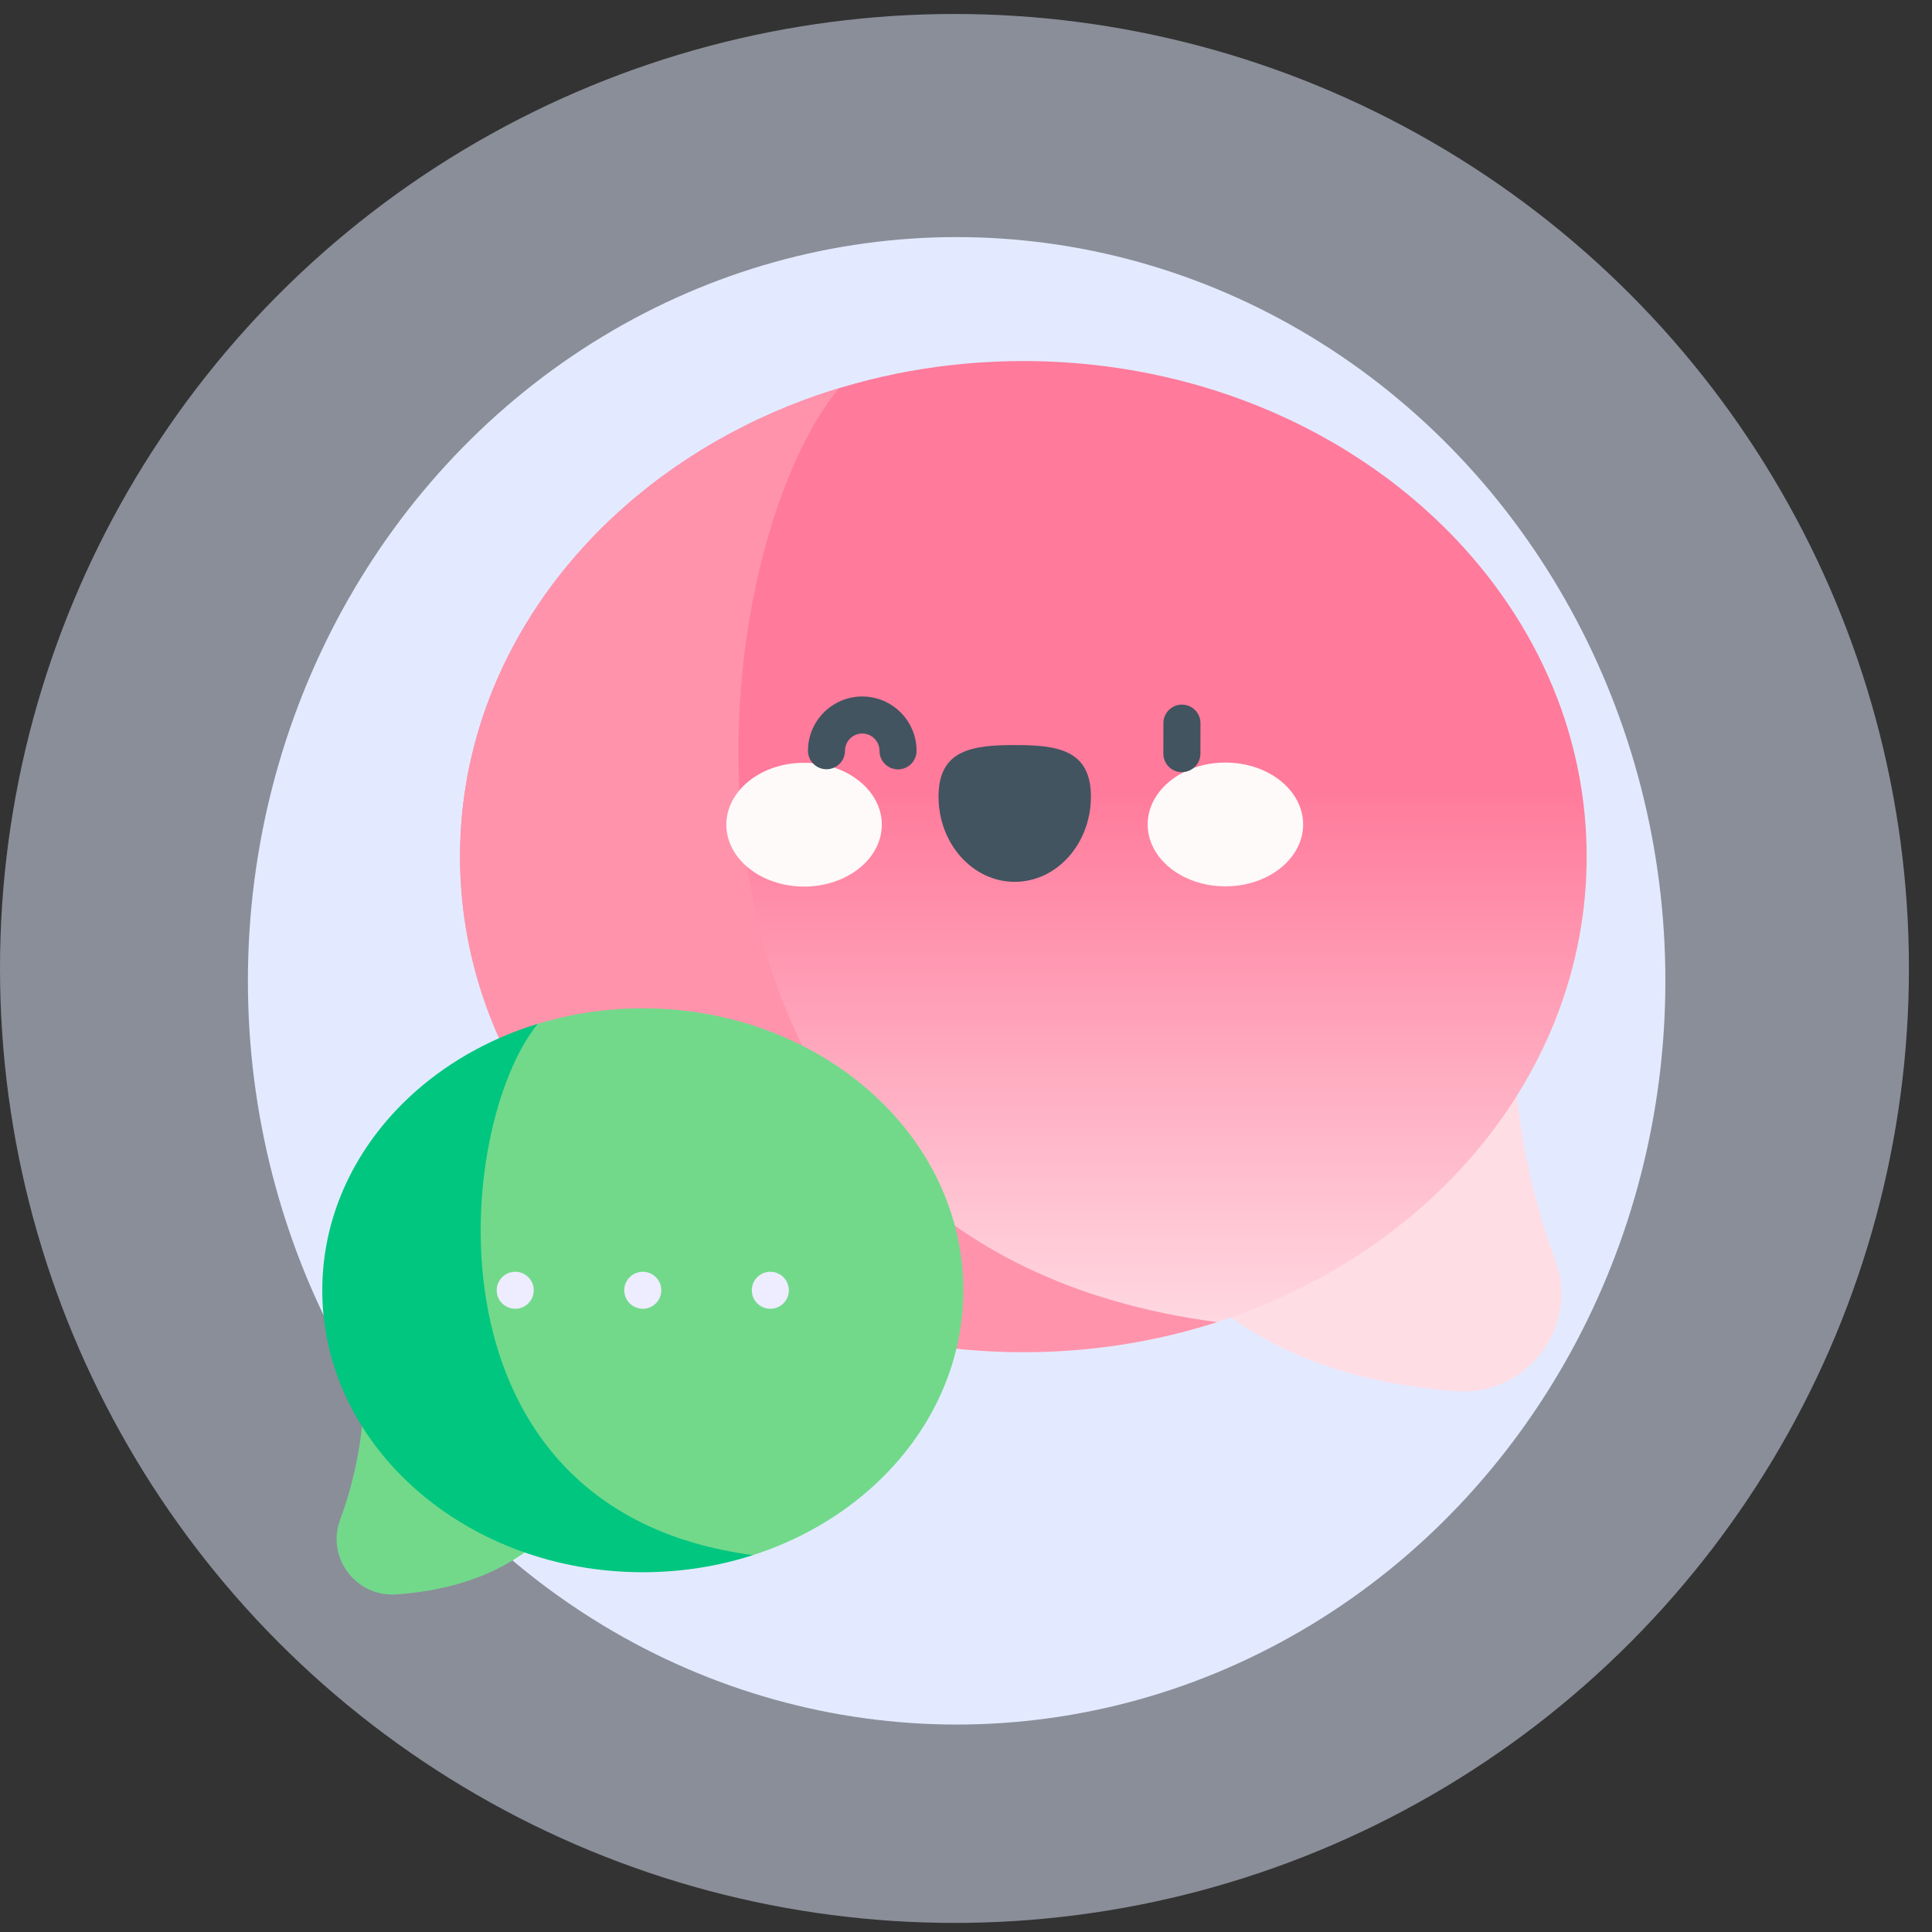 <svg width="64" height="64" viewBox="0 0 64 64" fill="none" xmlns="http://www.w3.org/2000/svg">
<rect x="0" y="0" width="64" height="64" fill="#333333" stroke="none"/>
<circle cx="31.618" cy="32.081" r="31.618" fill="#E3EAFF" fill-opacity="0.5"/>
<ellipse cx="31.69" cy="32.491" rx="23.478" ry="24.637" fill="#E3EAFF"/>
<g clip-path="url(#clip0_908_3231)">
<path d="M36.791 38.919C37.552 40.383 38.45 41.586 39.471 42.562C40.655 43.693 42.004 44.518 43.498 45.089C44.947 45.644 46.534 45.96 48.237 46.084C50.588 46.257 52.34 43.948 51.52 41.737C51.197 40.865 50.911 39.92 50.684 38.921C50.407 37.703 50.217 36.406 50.153 35.066C50.101 33.981 50.131 32.869 50.265 31.748L36.791 38.919Z" fill="#FFDDE5"/>
<path d="M15.24 28.377C15.24 30.21 15.582 31.974 16.212 33.62C16.955 35.561 18.1 37.34 19.558 38.88C21.451 40.879 23.874 42.475 26.637 43.503C28.869 44.334 31.324 44.793 33.9 44.793C36.477 44.793 38.931 44.334 41.163 43.503C43.926 42.475 46.349 40.879 48.242 38.88C49.7 37.34 50.845 35.561 51.588 33.62C52.218 31.974 52.56 30.21 52.56 28.377C52.56 26.543 52.218 24.78 51.588 23.134C50.845 21.193 49.7 19.414 48.242 17.874C46.349 15.875 43.926 14.278 41.163 13.25C38.931 12.42 36.476 11.96 33.9 11.96C31.323 11.96 28.869 12.42 26.637 13.25C23.874 14.278 21.451 15.875 19.558 17.874C18.099 19.414 16.955 21.193 16.212 23.134C15.582 24.78 15.24 26.543 15.24 28.377Z" fill="url(#paint0_linear_908_3231)"/>
<path d="M27.786 12.863C27.397 12.982 27.014 13.11 26.637 13.251C23.874 14.279 21.451 15.875 19.558 17.874C18.1 19.414 16.955 21.193 16.212 23.134C15.582 24.78 15.24 26.544 15.24 28.377C15.24 30.21 15.582 31.974 16.212 33.62C16.955 35.561 18.1 37.34 19.558 38.88C21.451 40.879 23.874 42.475 26.637 43.503C28.869 44.334 31.324 44.794 33.9 44.794C36.156 44.794 38.318 44.441 40.319 43.796C20.763 41.228 22.935 18.8 27.786 12.863Z" fill="#FF93AC"/>
<path d="M19.648 48.74C19.215 49.573 18.704 50.258 18.123 50.813C17.45 51.456 16.682 51.926 15.832 52.251C15.007 52.566 14.105 52.746 13.136 52.817C11.798 52.915 10.801 51.602 11.267 50.344C11.451 49.848 11.614 49.31 11.743 48.741C11.901 48.048 12.009 47.31 12.046 46.548C12.075 45.931 12.058 45.298 11.982 44.66L19.648 48.74Z" fill="#72D98B"/>
<path d="M31.357 39.759C30.934 38.654 30.283 37.642 29.453 36.766C28.376 35.629 26.998 34.721 25.426 34.136C24.156 33.663 22.759 33.402 21.293 33.402C20.075 33.402 18.905 33.583 17.815 33.915C12.262 37.35 12.768 52.082 24.946 51.515C25.108 51.463 25.268 51.407 25.426 51.348C26.998 50.763 28.376 49.855 29.453 48.718C30.283 47.841 30.934 46.83 31.357 45.725C31.716 44.788 31.91 43.785 31.91 42.742C31.91 41.699 31.716 40.696 31.357 39.759Z" fill="#72D98B"/>
<path d="M17.815 33.915C17.593 33.983 17.375 34.056 17.16 34.136C15.589 34.721 14.21 35.629 13.133 36.766C12.303 37.642 11.652 38.654 11.229 39.759C10.871 40.696 10.676 41.699 10.676 42.742C10.676 43.785 10.871 44.788 11.229 45.725C11.652 46.83 12.303 47.842 13.133 48.718C14.21 49.855 15.589 50.764 17.16 51.348C18.431 51.821 19.827 52.082 21.293 52.082C22.576 52.082 23.807 51.882 24.945 51.515C13.819 50.054 15.054 37.293 17.815 33.915Z" fill="#00C67F"/>
<path d="M29.211 27.317C29.212 28.449 28.059 29.368 26.637 29.369C25.215 29.369 24.062 28.452 24.061 27.319C24.061 26.187 25.213 25.268 26.635 25.268C28.057 25.267 29.21 26.184 29.211 27.317Z" fill="#FFFAFA"/>
<path d="M38.018 27.312C38.019 28.445 39.172 29.362 40.594 29.361C42.016 29.361 43.168 28.442 43.168 27.31C43.167 26.177 42.014 25.26 40.592 25.261C39.17 25.261 38.017 26.18 38.018 27.312Z" fill="#FFFAFA"/>
<path d="M36.138 26.386C36.137 24.826 35.007 24.68 33.613 24.681C32.219 24.682 31.089 24.829 31.09 26.389C31.091 27.948 32.221 29.212 33.615 29.212C35.009 29.211 36.139 27.946 36.138 26.386Z" fill="#425460"/>
<path d="M39.151 25.579C39.151 25.579 39.15 25.579 39.15 25.579C38.811 25.579 38.537 25.303 38.538 24.965L38.539 23.953C38.54 23.615 38.815 23.341 39.153 23.341H39.154C39.493 23.342 39.767 23.617 39.767 23.956L39.765 24.967C39.764 25.305 39.489 25.579 39.151 25.579Z" fill="#425460"/>
<path d="M29.748 25.487C29.748 25.487 29.747 25.487 29.747 25.487C29.408 25.486 29.134 25.211 29.135 24.872C29.136 24.557 28.88 24.3 28.565 24.299C28.564 24.299 28.564 24.299 28.563 24.299C28.411 24.299 28.268 24.358 28.16 24.466C28.052 24.573 27.992 24.717 27.992 24.87C27.991 25.208 27.716 25.482 27.378 25.482C27.378 25.482 27.377 25.482 27.377 25.482C27.038 25.481 26.764 25.206 26.765 24.867C26.767 23.877 27.573 23.072 28.563 23.072H28.567C29.559 23.074 30.364 23.883 30.362 24.875C30.361 25.213 30.087 25.487 29.748 25.487Z" fill="#425460"/>
<path d="M21.293 43.355C21.034 43.355 20.813 43.193 20.727 42.977C20.579 42.627 20.784 42.222 21.173 42.141C21.491 42.076 21.823 42.277 21.895 42.622C21.969 43.017 21.668 43.355 21.293 43.355Z" fill="#EEECFF"/>
<path d="M16.466 42.862C16.398 42.527 16.623 42.203 16.948 42.141C17.284 42.071 17.609 42.3 17.669 42.622C17.736 42.941 17.534 43.27 17.188 43.344C16.833 43.409 16.524 43.172 16.466 42.862Z" fill="#EEECFF"/>
<path d="M25.519 43.355C25.18 43.355 24.905 43.081 24.905 42.742C24.905 42.46 25.097 42.203 25.398 42.141C25.705 42.078 26.045 42.265 26.12 42.623C26.197 42.994 25.91 43.355 25.519 43.355Z" fill="#EEECFF"/>
</g>
<defs>
<linearGradient id="paint0_linear_908_3231" x1="33.9" y1="11.96" x2="33.9" y2="44.793" gradientUnits="userSpaceOnUse">
<stop offset="0.432" stop-color="#FF7A9B"/>
<stop offset="1" stop-color="#FFDDE5"/>
</linearGradient>
<clipPath id="clip0_908_3231">
<rect width="42.705" height="42.705" fill="white" transform="translate(10.676 11.139)"/>
</clipPath>
</defs>
</svg>
